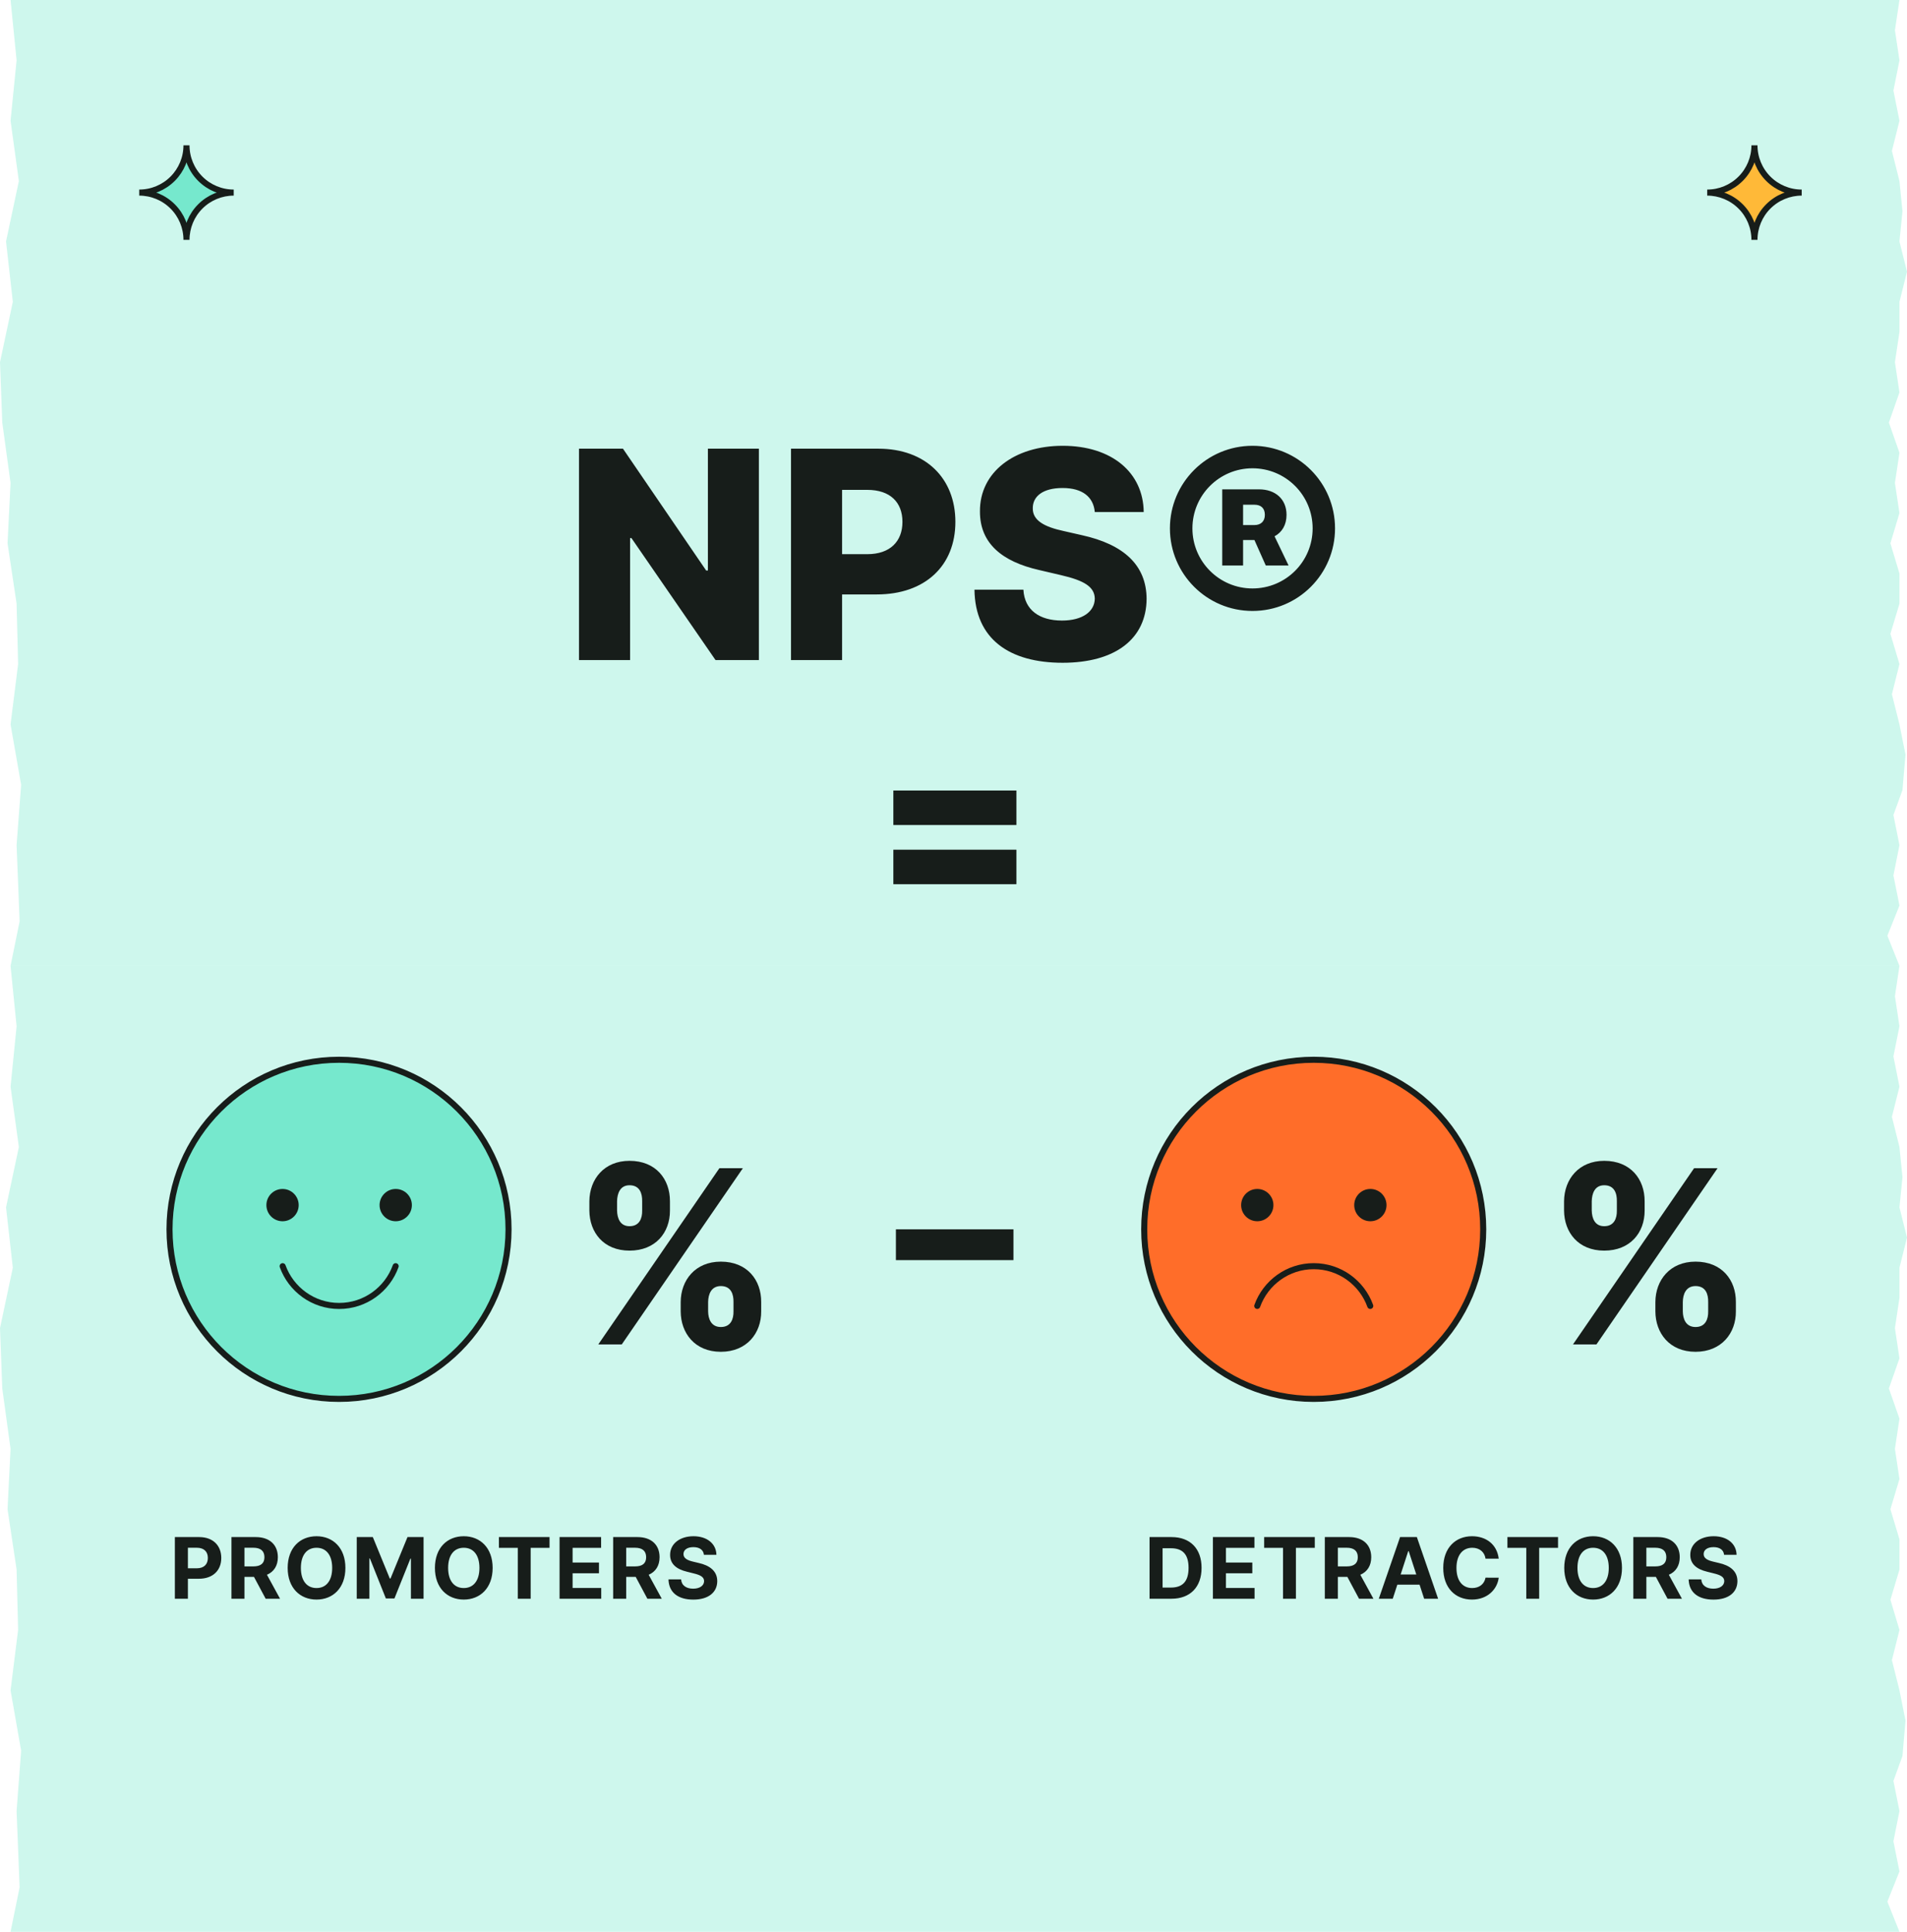 <svg width="315" height="319" viewBox="0 0 315 319" fill="none" xmlns="http://www.w3.org/2000/svg">
<path opacity="0.6" d="M1.744 0L313.754 0L313.006 4.984L313.754 9.969L312.757 14.953L313.754 19.938L312.508 24.922L313.754 29.906L314.252 34.891L313.754 39.875L315 44.859L313.754 49.844V54.828L313.006 59.812L313.754 64.797L312.009 69.781L313.754 74.766L313.006 79.75L313.754 84.734L312.259 89.719L313.754 94.703V99.688L312.259 104.672L313.754 109.656L312.508 114.641L313.754 119.625L314.751 124.609L314.252 130.465L312.757 134.578L313.754 139.563L312.757 144.547L313.754 149.531L311.76 154.516L313.754 159.5L1.744 159.5L3.24 152.146L2.741 139.562L3.489 129.594L1.744 119.625L2.991 109.656L2.741 99.688L1.246 89.719L1.744 79.75L0.374 69.781L0 59.812L2.118 49.844L0.997 39.875L3.115 29.906L1.744 19.938L2.741 9.969L1.744 0Z" fill="#ADF1E1"/>
<path opacity="0.6" d="M1.744 159.5L313.754 159.5L313.006 164.484L313.754 169.469L312.757 174.453L313.754 179.438L312.508 184.422L313.754 189.406L314.252 194.391L313.754 199.375L315 204.359L313.754 209.344V214.328L313.006 219.313L313.754 224.297L312.009 229.281L313.754 234.266L313.006 239.25L313.754 244.234L312.259 249.219L313.754 254.203V259.188L312.259 264.172L313.754 269.156L312.508 274.141L313.754 279.125L314.751 284.109L314.252 289.965L312.757 294.078L313.754 299.063L312.757 304.047L313.754 309.031L311.76 314.016L313.754 319L1.744 319L3.24 311.646L2.741 299.062L3.489 289.094L1.744 279.125L2.991 269.156L2.741 259.188L1.246 249.219L1.744 239.25L0.374 229.281L0 219.312L2.118 209.344L0.997 199.375L3.115 189.406L1.744 179.438L2.741 169.469L1.744 159.5Z" fill="#ADF1E1"/>
<path d="M167.403 203H147.986V208.085H167.403V203Z" fill="#171D1A"/>
<path d="M193.494 264C196.597 264 198.476 262.081 198.476 258.899C198.476 255.727 196.597 253.818 193.524 253.818L189.885 253.818L189.885 264L193.494 264ZM192.038 262.156L192.038 255.663L193.41 255.663C195.319 255.663 196.328 256.637 196.328 258.899C196.328 261.171 195.319 262.156 193.405 262.156L192.038 262.156ZM200.35 264L207.231 264L207.231 262.225L202.503 262.225L202.503 259.794L206.858 259.794L206.858 258.019L202.503 258.019L202.503 255.593L207.211 255.593L207.211 253.818L200.35 253.818L200.35 264ZM208.815 255.593L211.932 255.593L211.932 264L214.06 264L214.06 255.593L217.177 255.593L217.177 253.818L208.815 253.818L208.815 255.593ZM218.834 264L220.987 264L220.987 260.391L222.558 260.391L224.487 264L226.863 264L224.701 260.043C225.859 259.545 226.501 258.536 226.501 257.144C226.501 255.121 225.163 253.818 222.851 253.818L218.834 253.818L218.834 264ZM220.987 258.661L220.987 255.578L222.439 255.578C223.682 255.578 224.283 256.13 224.283 257.144C224.283 258.153 223.682 258.661 222.449 258.661L220.987 258.661ZM230.057 264L230.812 261.678L234.486 261.678L235.242 264L237.549 264L234.039 253.818L231.265 253.818L227.75 264L230.057 264ZM231.359 259.998L232.612 256.145L232.692 256.145L233.945 259.998L231.359 259.998ZM247.56 257.383C247.276 255.031 245.496 253.679 243.14 253.679C240.45 253.679 238.397 255.578 238.397 258.909C238.397 262.23 240.415 264.139 243.14 264.139C245.75 264.139 247.326 262.404 247.56 260.53L245.382 260.52C245.178 261.609 244.323 262.235 243.175 262.235C241.629 262.235 240.58 261.087 240.58 258.909C240.58 256.791 241.614 255.583 243.19 255.583C244.368 255.583 245.218 256.264 245.382 257.383L247.56 257.383ZM248.996 255.593L252.113 255.593L252.113 264L254.241 264L254.241 255.593L257.358 255.593L257.358 253.818L248.996 253.818L248.996 255.593ZM267.92 258.909C267.92 255.578 265.852 253.679 263.152 253.679C260.438 253.679 258.385 255.578 258.385 258.909C258.385 262.225 260.438 264.139 263.152 264.139C265.852 264.139 267.92 262.24 267.92 258.909ZM265.738 258.909C265.738 261.067 264.714 262.235 263.152 262.235C261.586 262.235 260.567 261.067 260.567 258.909C260.567 256.751 261.586 255.583 263.152 255.583C264.714 255.583 265.738 256.751 265.738 258.909ZM269.795 264L271.948 264L271.948 260.391L273.519 260.391L275.448 264L277.824 264L275.661 260.043C276.82 259.545 277.461 258.536 277.461 257.144C277.461 255.121 276.124 253.818 273.812 253.818L269.795 253.818L269.795 264ZM271.948 258.661L271.948 255.578L273.399 255.578C274.642 255.578 275.244 256.13 275.244 257.144C275.244 258.153 274.642 258.661 273.409 258.661L271.948 258.661ZM284.786 256.746L286.849 256.746C286.819 254.932 285.328 253.679 283.061 253.679C280.828 253.679 279.193 254.912 279.203 256.761C279.198 258.263 280.257 259.123 281.977 259.536L283.086 259.814C284.194 260.082 284.811 260.401 284.816 261.087C284.811 261.832 284.105 262.339 283.011 262.339C281.892 262.339 281.087 261.822 281.017 260.803L278.934 260.803C278.989 263.006 280.565 264.144 283.036 264.144C285.522 264.144 286.983 262.956 286.988 261.092C286.983 259.396 285.706 258.496 283.936 258.099L283.021 257.88C282.136 257.676 281.395 257.348 281.41 256.617C281.41 255.961 281.992 255.479 283.046 255.479C284.075 255.479 284.706 255.946 284.786 256.746Z" fill="#171D1A"/>
<path d="M217 231C232.464 231 245 218.464 245 203C245 187.536 232.464 175 217 175C201.536 175 189 187.536 189 203C189 218.464 201.536 231 217 231Z" fill="#FF6D29" stroke="#171D1A" stroke-miterlimit="10" stroke-linecap="round"/>
<path d="M207.678 201.666C209.151 201.666 210.345 200.472 210.345 199C210.345 197.527 209.151 196.333 207.678 196.333C206.206 196.333 205.012 197.527 205.012 199C205.012 200.472 206.206 201.666 207.678 201.666Z" fill="#171D1A"/>
<path d="M226.358 201.666C227.831 201.666 229.025 200.472 229.025 199C229.025 197.527 227.831 196.333 226.358 196.333C224.885 196.333 223.691 197.527 223.691 199C223.691 200.472 224.885 201.666 226.358 201.666Z" fill="#171D1A"/>
<path d="M207.673 215.649C209.049 211.824 212.711 209.084 217.007 209.084C221.302 209.084 224.964 211.824 226.34 215.649" stroke="#171D1A" stroke-miterlimit="10" stroke-linecap="round"/>
<path d="M273.438 216.545C273.452 220.139 275.767 223.222 280.071 223.222C284.361 223.222 286.761 220.139 286.733 216.545V215.011C286.761 211.375 284.418 208.335 280.071 208.335C275.824 208.335 273.452 211.418 273.438 215.011V216.545ZM258.352 199.898C258.381 203.491 260.682 206.517 264.986 206.517C269.29 206.517 271.676 203.534 271.662 199.898V198.364C271.676 194.727 269.347 191.688 264.986 191.688C260.781 191.688 258.381 194.727 258.352 198.364V199.898ZM259.83 222H263.707L283.707 192.909H279.83L259.83 222ZM277.969 215.011C277.983 213.747 278.466 212.369 280.071 212.369C281.776 212.369 282.188 213.747 282.159 215.011V216.545C282.188 217.81 281.719 219.131 280.071 219.131C278.452 219.131 277.983 217.767 277.969 216.545V215.011ZM262.926 198.364C262.955 197.142 263.381 195.722 264.986 195.722C266.69 195.722 267.102 197.099 267.074 198.364V199.898C267.102 201.162 266.634 202.483 264.986 202.483C263.423 202.483 262.955 201.162 262.926 199.898V198.364Z" fill="#171D1A"/>
<path d="M28.885 264L31.038 264L31.038 260.699L32.847 260.699C35.189 260.699 36.551 259.302 36.551 257.268C36.551 255.245 35.214 253.818 32.902 253.818L28.885 253.818L28.885 264ZM31.038 258.974L31.038 255.578L32.489 255.578C33.732 255.578 34.334 256.254 34.334 257.268C34.334 258.278 33.732 258.974 32.499 258.974L31.038 258.974ZM38.229 264L40.382 264L40.382 260.391L41.953 260.391L43.882 264L46.258 264L44.096 260.043C45.254 259.545 45.896 258.536 45.896 257.144C45.896 255.121 44.558 253.818 42.246 253.818L38.229 253.818L38.229 264ZM40.382 258.661L40.382 255.578L41.834 255.578C43.077 255.578 43.678 256.13 43.678 257.144C43.678 258.153 43.077 258.661 41.844 258.661L40.382 258.661ZM57.053 258.909C57.053 255.578 54.985 253.679 52.286 253.679C49.571 253.679 47.518 255.578 47.518 258.909C47.518 262.225 49.571 264.139 52.286 264.139C54.985 264.139 57.053 262.24 57.053 258.909ZM54.871 258.909C54.871 261.067 53.847 262.235 52.286 262.235C50.72 262.235 49.7 261.067 49.7 258.909C49.7 256.751 50.72 255.583 52.286 255.583C53.847 255.583 54.871 256.751 54.871 258.909ZM58.928 253.818L58.928 264L61.016 264L61.016 257.348L61.101 257.348L63.736 263.95L65.157 263.95L67.792 257.373L67.877 257.373L67.877 264L69.965 264L69.965 253.818L67.31 253.818L64.506 260.659L64.387 260.659L61.583 253.818L58.928 253.818ZM81.375 258.909C81.375 255.578 79.307 253.679 76.607 253.679C73.893 253.679 71.84 255.578 71.84 258.909C71.84 262.225 73.893 264.139 76.607 264.139C79.307 264.139 81.375 262.24 81.375 258.909ZM79.193 258.909C79.193 261.067 78.168 262.235 76.607 262.235C75.041 262.235 74.022 261.067 74.022 258.909C74.022 256.751 75.041 255.583 76.607 255.583C78.168 255.583 79.193 256.751 79.193 258.909ZM82.411 255.593L85.528 255.593L85.528 264L87.656 264L87.656 255.593L90.773 255.593L90.773 253.818L82.411 253.818L82.411 255.593ZM92.43 264L99.311 264L99.311 262.225L94.583 262.225L94.583 259.794L98.938 259.794L98.938 258.019L94.583 258.019L94.583 255.593L99.291 255.593L99.291 253.818L92.43 253.818L92.43 264ZM101.282 264L103.435 264L103.435 260.391L105.006 260.391L106.935 264L109.312 264L107.149 260.043C108.307 259.545 108.949 258.536 108.949 257.144C108.949 255.121 107.611 253.818 105.299 253.818L101.282 253.818L101.282 264ZM103.435 258.661L103.435 255.578L104.887 255.578C106.13 255.578 106.731 256.13 106.731 257.144C106.731 258.153 106.13 258.661 104.897 258.661L103.435 258.661ZM116.273 256.746L118.337 256.746C118.307 254.932 116.815 253.679 114.548 253.679C112.316 253.679 110.68 254.912 110.69 256.761C110.685 258.263 111.744 259.123 113.464 259.536L114.573 259.814C115.682 260.082 116.298 260.401 116.303 261.087C116.298 261.832 115.592 262.339 114.499 262.339C113.38 262.339 112.575 261.822 112.505 260.803L110.422 260.803C110.476 263.006 112.052 264.144 114.523 264.144C117.009 264.144 118.471 262.956 118.476 261.092C118.471 259.396 117.193 258.496 115.423 258.099L114.508 257.88C113.624 257.676 112.883 257.348 112.898 256.617C112.898 255.961 113.479 255.479 114.533 255.479C115.562 255.479 116.194 255.946 116.273 256.746Z" fill="#171D1A"/>
<path d="M56 231C71.464 231 84 218.464 84 203C84 187.536 71.464 175 56 175C40.536 175 28 187.536 28 203C28 218.464 40.536 231 56 231Z" fill="#76E8CD" stroke="#171D1A" stroke-miterlimit="10" stroke-linecap="round"/>
<path d="M46.671 201.666C48.143 201.666 49.337 200.472 49.337 199C49.337 197.527 48.143 196.333 46.671 196.333C45.198 196.333 44.004 197.527 44.004 199C44.004 200.472 45.198 201.666 46.671 201.666Z" fill="#171D1A"/>
<path d="M65.366 201.666C66.839 201.666 68.033 200.472 68.033 199C68.033 197.527 66.839 196.333 65.366 196.333C63.893 196.333 62.699 197.527 62.699 199C62.699 200.472 63.893 201.666 65.366 201.666Z" fill="#171D1A"/>
<path d="M65.354 209.086C63.979 212.912 60.316 215.652 56.021 215.652C51.726 215.652 48.063 212.912 46.688 209.086" stroke="#171D1A" stroke-miterlimit="10" stroke-linecap="round"/>
<path d="M112.438 216.545C112.452 220.139 114.767 223.222 119.071 223.222C123.361 223.222 125.761 220.139 125.733 216.545V215.011C125.761 211.375 123.418 208.335 119.071 208.335C114.824 208.335 112.452 211.418 112.438 215.011V216.545ZM97.352 199.898C97.381 203.491 99.682 206.517 103.986 206.517C108.29 206.517 110.676 203.534 110.662 199.898V198.364C110.676 194.727 108.347 191.688 103.986 191.688C99.781 191.688 97.381 194.727 97.352 198.364V199.898ZM98.829 222H102.707L122.707 192.909H118.83L98.829 222ZM116.969 215.011C116.983 213.747 117.466 212.369 119.071 212.369C120.776 212.369 121.188 213.747 121.159 215.011V216.545C121.188 217.81 120.719 219.131 119.071 219.131C117.452 219.131 116.983 217.767 116.969 216.545V215.011ZM101.926 198.364C101.955 197.142 102.381 195.722 103.986 195.722C105.69 195.722 106.102 197.099 106.074 198.364V199.898C106.102 201.162 105.634 202.483 103.986 202.483C102.423 202.483 101.955 201.162 101.926 199.898V198.364Z" fill="#171D1A"/>
<path d="M38.605 31.802C36.536 31.803 34.552 32.625 33.089 34.088C31.626 35.551 30.804 37.536 30.803 39.605C30.803 37.536 29.981 35.551 28.518 34.088C27.054 32.625 25.07 31.803 23 31.802C25.07 31.802 27.054 30.98 28.517 29.517C29.98 28.054 30.803 26.069 30.803 24C30.803 26.069 31.625 28.054 33.089 29.517C34.552 30.98 36.536 31.802 38.605 31.802" fill="#76E8CD"/>
<path d="M38.605 31.802C36.536 31.803 34.552 32.625 33.089 34.088C31.626 35.551 30.804 37.536 30.803 39.605C30.803 37.536 29.981 35.551 28.518 34.088C27.054 32.625 25.07 31.803 23 31.802C25.07 31.802 27.054 30.98 28.517 29.517C29.98 28.054 30.803 26.069 30.803 24C30.803 26.069 31.625 28.054 33.089 29.517C34.552 30.98 36.536 31.802 38.605 31.802" stroke="#171D1A"/>
<path d="M297.605 31.802C295.536 31.803 293.552 32.625 292.089 34.088C290.626 35.551 289.804 37.536 289.804 39.605C289.803 37.536 288.981 35.551 287.518 34.088C286.054 32.625 284.07 31.803 282.001 31.802C284.07 31.802 286.054 30.98 287.517 29.517C288.981 28.054 289.803 26.069 289.803 24C289.803 26.069 290.625 28.054 292.089 29.517C293.552 30.98 295.536 31.802 297.605 31.802" fill="#FFB938"/>
<path d="M297.605 31.802C295.536 31.803 293.552 32.625 292.089 34.088C290.626 35.551 289.804 37.536 289.804 39.605C289.803 37.536 288.981 35.551 287.518 34.088C286.054 32.625 284.07 31.803 282.001 31.802C284.07 31.802 286.054 30.98 287.517 29.517C288.981 28.054 289.803 26.069 289.803 24C289.803 26.069 290.625 28.054 292.089 29.517C293.552 30.98 295.536 31.802 297.605 31.802" stroke="#171D1A"/>
<path d="M125.352 74.091H116.932V94.204H116.642L102.903 74.091H95.642V109H104.08V88.852H104.301L118.193 109H125.352V74.091ZM130.658 109H139.095V98.159H144.822C152.817 98.159 157.811 93.421 157.811 86.176C157.811 79 152.919 74.091 145.078 74.091H130.658V109ZM139.095 91.511V80.892H143.254C147.038 80.892 149.067 82.938 149.067 86.176C149.067 89.398 147.038 91.511 143.254 91.511H139.095ZM180.839 84.557H188.919C188.851 78.028 183.652 73.614 175.538 73.614C167.561 73.614 161.817 77.96 161.868 84.454C161.851 89.756 165.567 92.739 171.601 94.119L175.249 94.972C179.084 95.858 180.805 96.898 180.839 98.858C180.805 100.989 178.811 102.472 175.419 102.472C171.686 102.472 169.232 100.733 169.044 97.375H160.964C161.067 105.54 166.743 109.443 175.521 109.443C184.214 109.443 189.362 105.506 189.396 98.875C189.362 93.301 185.595 89.892 178.709 88.375L175.709 87.693C172.538 87.011 170.527 85.954 170.595 83.875C170.612 81.966 172.249 80.585 175.521 80.585C178.811 80.585 180.618 82.068 180.839 84.557ZM206.885 100.886C214.436 100.886 220.521 94.784 220.521 87.25C220.521 79.716 214.419 73.614 206.885 73.614C199.351 73.614 193.249 79.716 193.249 87.25C193.249 94.784 199.351 100.886 206.885 100.886ZM206.885 97.171C201.413 97.171 196.964 92.739 196.964 87.25C196.964 81.761 201.413 77.329 206.885 77.329C212.374 77.329 216.822 81.761 216.822 87.25C216.822 92.739 212.391 97.171 206.885 97.171ZM201.891 93.386H205.334V89.176H207.209L209.084 93.386H212.851L210.533 88.562C211.76 87.898 212.51 86.688 212.51 85.017C212.51 82.409 210.652 80.807 207.976 80.807H201.891V93.386ZM205.334 86.704V83.347H207.226C208.232 83.347 208.93 83.875 208.93 85.017C208.93 86.125 208.232 86.704 207.209 86.704H205.334Z" fill="#171D1A"/>
<path d="M147.565 146.009H167.892V140.312H147.565V146.009ZM147.565 136.236H167.892V130.54H147.565V136.236Z" fill="#171D1A"/>
</svg>
